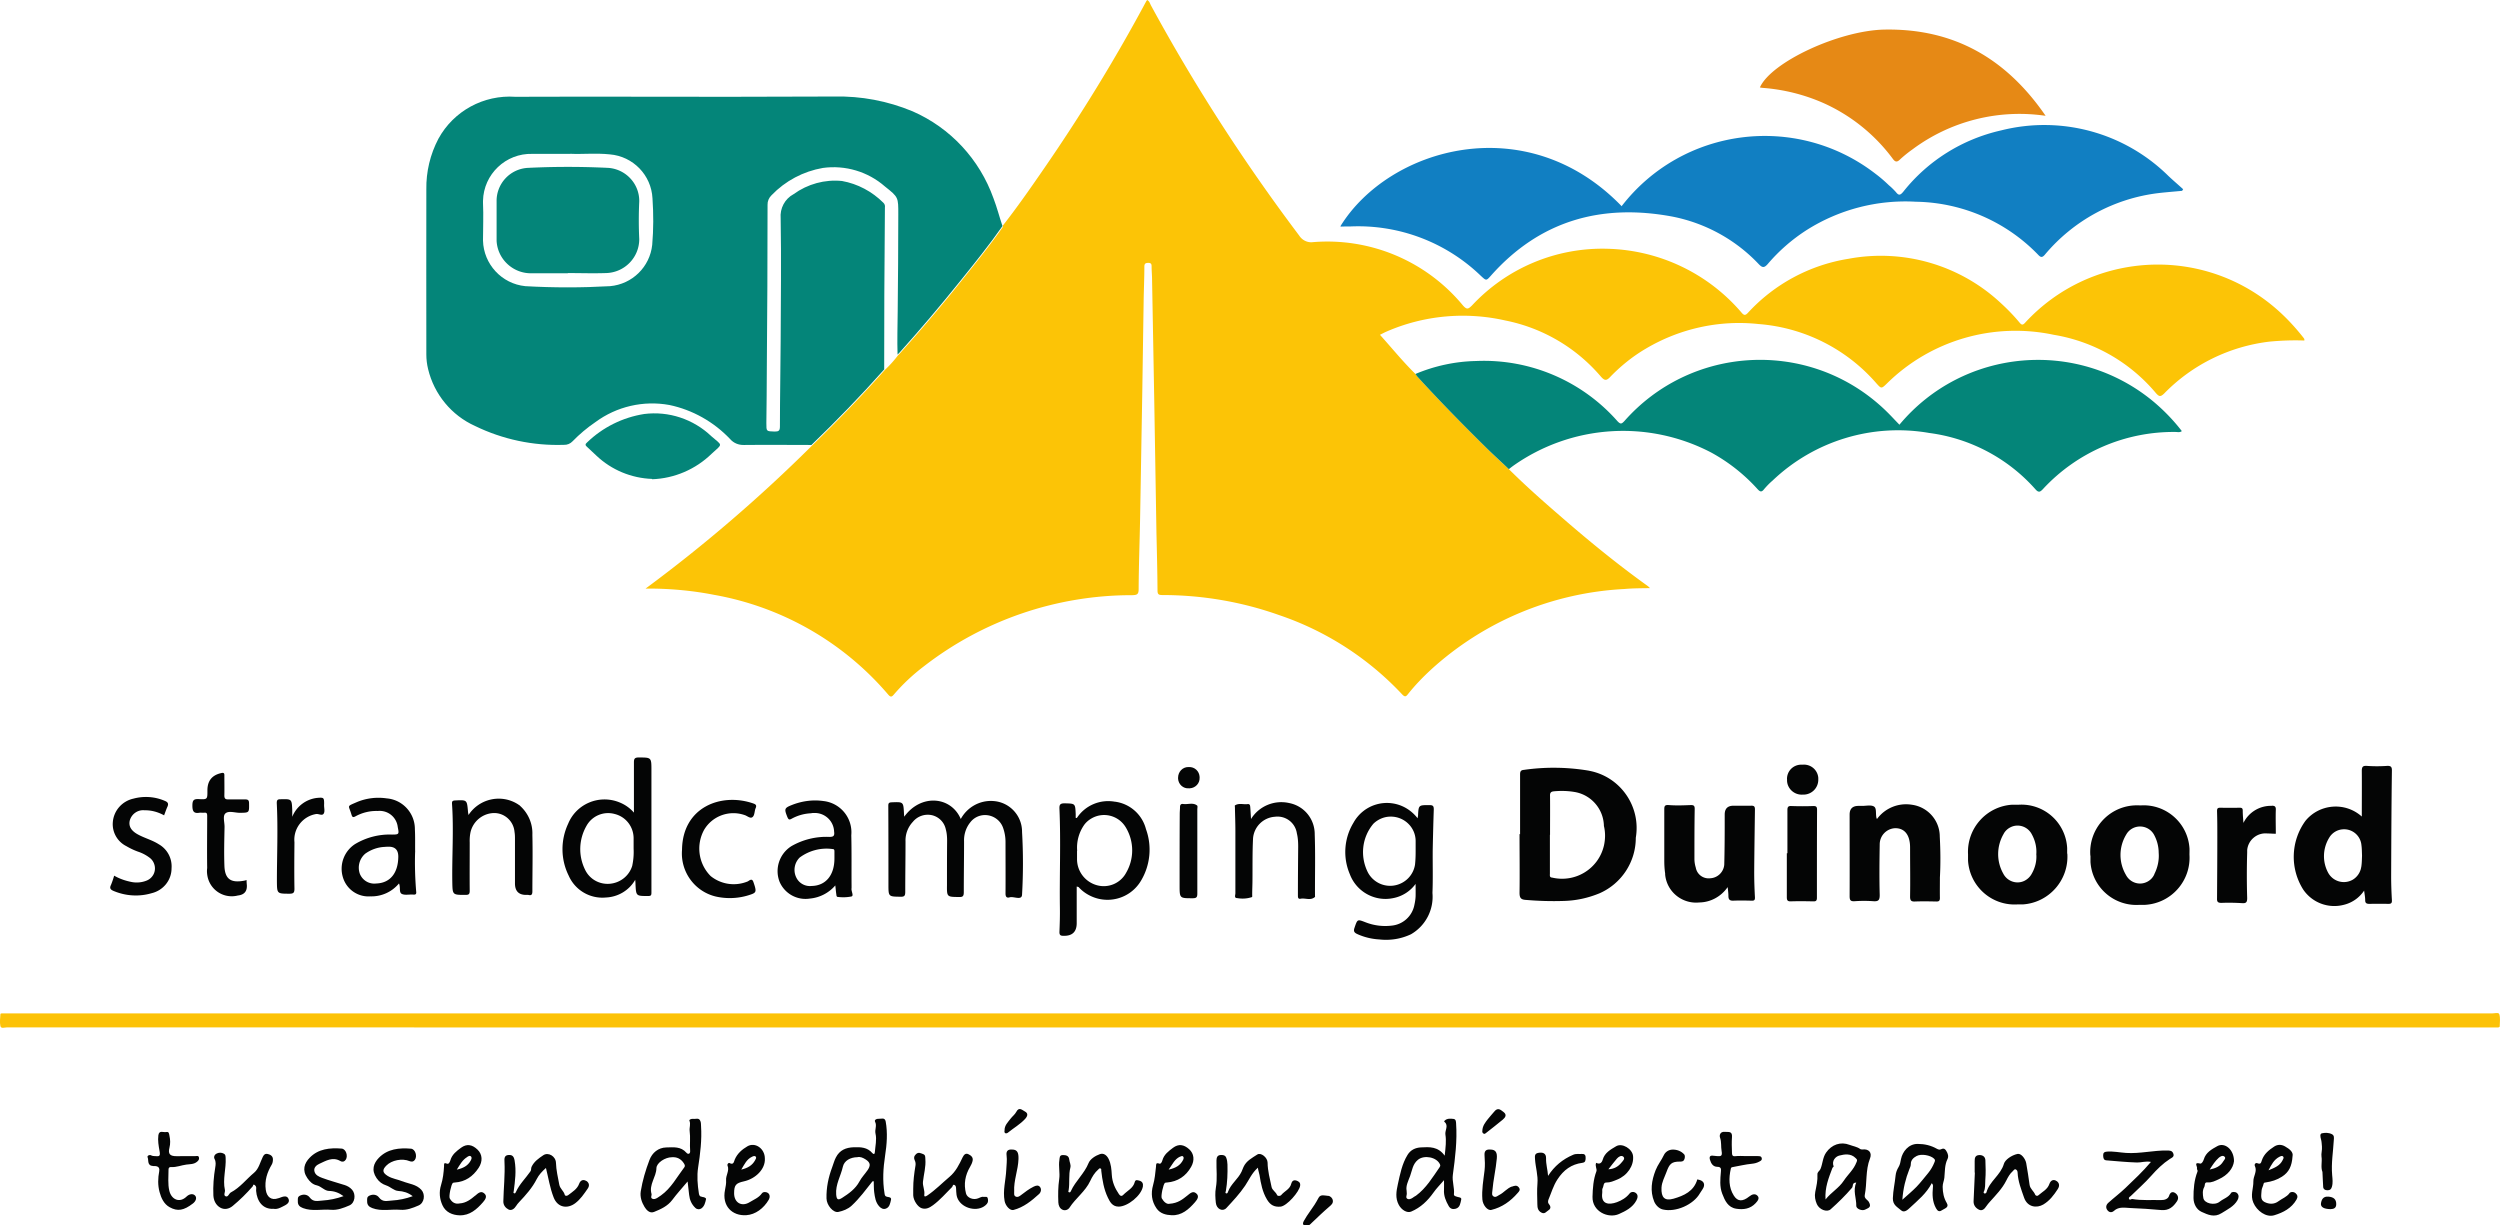 <svg id="Layer_1" data-name="Layer 1" xmlns="http://www.w3.org/2000/svg" viewBox="0 0 545.76 267.51"><defs><style>.logo-black-slogan-fill-color-4{fill:#040505}.logo-black-slogan-fill-color-5{fill:#048579}</style></defs><path d="M272.88 224.3c-90.47 0-180.95 0-271.42-.01-.47 0-1.23.32-1.37-.29-.18-.83-.05-1.74 0-2.61.01-.19.33-.16.52-.16h543.44c.54 0 1.42-.27 1.56.18.25.8.11 1.73.09 2.6 0 .32-.33.28-.56.29H272.88Z" style="fill:#fcc207"/><path class="logo-black-slogan-fill-color-4" d="M153.3 261.27c-.5-.02-.65-.25-.73-.73-.3-1.89-.45-3.82-.17-5.66.47-3.02.84-6.02.64-9.08-.02-.36 0-.7-.14-1.05-.31-.84-1.01-.41-1.54-.5-.37-.06-.96.15-.86.39.33.77-.04 1.5.05 2.22.2 1.46-.01 2.92.11 4.38.06.67-.45.83-.81.41-1.22-1.41-2.81-1.19-4.37-1.16-1.77.03-3.11 1.16-3.7 2.74-.84 2.22-1.52 4.48-1.9 6.83-.2 1.25.22 2.42.82 3.41.37.61 1.1 1.5 2.08 1.1 1.48-.6 2.95-1.25 3.98-2.62.98-1.32 2.1-2.54 3.35-4.03.13 1.15.24 2.03.33 2.91.12 1.11.53 2.08 1.36 2.86.42.39.94.36 1.3.12.68-.46.87-1.29 1.03-2.03.06-.29-.48-.46-.83-.48Zm-3.95-6.39c-1.6 2.1-2.83 4.5-5.05 6.08-.26.18-.52.36-.79.53-.35.22-.78.38-1.13.19-.44-.23-.06-.73-.15-1.04-.6-2.06 1.03-3.67 1.07-5.62.02-1.19 1.93-2.38 3.33-2.39 1.08-.09 1.99.29 2.65 1.31.23.36.33.6.08.94ZM318.06 261.25c-.29-.1-.7-.15-.66-.55.15-1.42-.43-2.81-.24-4.22.51-3.73.97-7.45.71-11.22-.03-.45-.03-.94-.6-1-.66-.07-1.35-.14-1.9.38-.07.07-.17.16-.03.28.97.81.04 1.84.2 2.79.21 1.26.05 2.74-.16 4.58-1.45-2.03-3.32-1.91-5.17-1.81-1.24.06-2.28.56-2.94 1.64-1.21 1.97-1.63 4.21-2.12 6.43-.33 1.51-.59 2.99.21 4.48.61 1.12 1.8 1.83 2.69 1.47 2.09-.88 3.62-2.37 4.91-4.19.61-.87 1.37-1.63 2.27-2.67 0 .9.03 1.49 0 2.07-.09 1.33.39 2.46 1.03 3.58.38.66.96.74 1.53.58.96-.27 1.02-1.24 1.2-2 .12-.51-.55-.48-.92-.61Zm-3.81-6.41c-1.53 2.21-2.91 4.54-5.13 6.18-.13.09-.28.15-.41.24-.42.31-.92.67-1.4.48-.58-.23-.13-.85-.21-1.29-.02-.12-.02-.24-.03-.5-.21-1.09.36-2.14.76-3.22.45-1.23.55-2.59 1.71-3.54 1.36-1.12 4.11-.6 4.82 1.01.13.3 0 .47-.11.64ZM193.63 261.26c-.47-.1-.48-.4-.54-.78-.45-2.74-.29-5.45.13-8.19.38-2.46.58-4.97.13-7.46-.18-.98-1.01-.54-1.57-.59-.42-.04-.96.23-.74.66.44.87-.12 1.68.09 2.59.3 1.28-.05 2.71-.15 4.07-.03.46-.31.44-.54.17-1.09-1.28-2.53-1.33-4.05-1.28-1.72.06-3.08.61-3.91 2.22-.36.69-.54 1.43-.81 2.14-.83 2.21-1.3 4.47-1.24 6.83.03 1.46 1.47 3.17 2.59 2.93 1.04-.22 2.09-.62 2.9-1.37 1.72-1.59 3.1-3.49 4.55-5.31.09 0 .18-.02.27-.02.03.8 0 1.6.1 2.39.15 1.09.29 2.19 1.08 3.08.41.46.9.7 1.43.52.87-.29.98-1.19 1.16-1.93.14-.61-.51-.58-.89-.67Zm-4.27-5.76c-.56.82-1.27 1.53-1.74 2.42-.86 1.61-2.32 2.65-3.81 3.6-.93.59-1.18.3-1.27-.77-.17-2.19 1.01-4.03 1.46-6.05.3-1.33 1.64-2.06 3.16-2.08.61-.16 1.24.12 1.81.49 1.1.7 1.11 1.35.4 2.39ZM408.23 252.9c.5-1.29-.28-2.12-1.6-1.97-.18.02-.42 0-.56-.11-.69-.49-1.53-.6-2.29-.89-1.97-.77-3.93-.06-5.14 1.69-.76 1.1-.73 2.42-1.23 3.59-.18.43-.7.61-.66 1.2.08 1.27-.22 2.53-.47 3.77-.19.95-.02 1.84.34 2.67.52 1.2 2.19 1.87 3.01 1.15 1.65-1.47 3.23-3.02 4.67-4.7.3-.35-.06-1.13.93-1.14-.79 1.77.05 3.42 0 5.09-.02.65 1.29 1.18 1.96.8.53-.31 1.49-.42.8-1.64-.27-.49-1.05-.75-.91-1.5.53-2.64.13-5.4 1.14-8Zm-2.96.84c-.6 1.61-1.88 2.66-2.75 3.99-1.09 1.66-2.74 2.52-4 4.12-.18-2.59.69-4.72 1.5-6.87.05-.14.3-.28.27-.35-.49-1.26.47-2.17 1.22-2.36 1.13-.29 2.52-.54 3.6.56.34.34.37.38.17.92ZM423.65 250.92c-.22.1-.51.03-.79-.12-1.31-.75-2.71-1.08-4.25-1.08-1.99 0-3.28 1.71-3.61 3.29-.13.61-.19 1.2-.54 1.77-.33.53-.58 1.19-.64 1.81-.16 1.67-.55 3.29-.6 4.99-.04 1.51 1.03 1.94 1.8 2.64.7.63 1.5-.17 1.92-.56 1.73-1.62 3.61-3.12 4.77-5.37.35.35.27.63.25.9-.14 1.57-.14 3.1.67 4.56.35.64.72.85 1.28.46.54-.38 1.67-.59 1.08-1.58-.67-1.13-.88-2.27-.9-3.55-.01-.71.3-1.3.37-1.97.14-1.36.04-2.78.69-4.09.27-.54.12-1.16-.27-1.78-.4-.62-.7-.55-1.24-.32Zm-1.35 2.81c-.34.86-.79 1.64-1.37 2.35-.84 1.01-1.63 2.05-2.53 2.99-.92.95-1.95 1.79-3.11 2.84.18-2.46.71-4.59 1.52-6.64.15-.39.34-.71.33-1.17 0-.83.57-1.37 1.27-1.74 1-.53 2.98-.19 3.79.57.31.29.23.47.1.81ZM449.01 257.86c-.67-.49-1.33-.25-1.63.62-.41 1.19-1.52 1.69-2.38 2.45-.31.27-.63.06-.71-.12-.3-.78-1.09-1.26-1.22-2.13-.23-1.59-.45-3.18-.74-4.76-.18-.95-1.1-2.2-1.92-2.01-1.32.3-2.7 1.28-2.95 2.16-.72 2.49-3.16 3.8-3.81 6.23-.05.2-.29.29-.5.22-.07-.02-.15-.22-.11-.29.43-.83.29-1.76.36-2.63.12-1.43.08-2.87.02-4.3-.03-.78-.58-1.18-1.38-1.14-.84.05-.97.62-.96 1.31.01.84 0 1.68 0 2.52h.04c-.09 2.09-.2 4.17-.28 6.26-.03.88.5 1.51 1.2 1.84.66.31 1.18-.15 1.56-.74.23-.36.53-.69.81-1.01 1.3-1.46 2.69-2.85 3.58-4.64.37-.74.77-1.47 1.41-2.03.2-.17.34-.53.67-.37.25.11.37.37.38.68.09 1.92.79 3.67 1.41 5.46.74 2.14 2.79 2.34 4.2 1.51 1.38-.82 2.3-2.04 3.16-3.37.48-.74.3-1.35-.2-1.72ZM248.71 257.74c-.37-.1-.84-.28-.98.28-.34 1.38-1.62 1.9-2.49 2.8-.4.42-.7.25-.97-.13-.86-1.27-1.46-2.59-1.56-4.2-.07-1.17-.15-2.42-.71-3.52-.39-.76-1.05-1.31-1.88-1.02-1.01.35-2.13 1.08-2.48 1.95-.92 2.3-2.85 3.9-3.85 6.1-.09.21-.21.37-.43.28-.24-.1-.1-.28-.07-.47.27-1.63-.05-3.31.38-4.93.15-.62-.19-1.17-.25-1.75-.09-.83-.66-.97-1.37-.98-.81 0-.7.6-.78 1.08-.23 1.39.16 2.8-.04 4.17-.25 1.7-.26 3.39-.19 5.09.03.69.31 1.35.96 1.62.53.22 1.16 0 1.48-.48 1.34-2.07 3.45-3.53 4.52-5.82.42-.91.96-1.81 1.75-2.5.14-.12.25-.34.49-.24.25.1.15.33.17.51.23 2.02.56 4.04 1.45 5.88.44.91.97 1.94 2.34 1.95 1.98 0 4.98-2.43 5.3-4.41.1-.64-.14-1.09-.78-1.26ZM127.98 257.81c-.63-.4-1.26-.19-1.55.61-.42 1.16-1.45 1.75-2.36 2.46-.33.26-.71.23-.79-.07-.22-.84-1.03-1.31-1.19-2.22-.29-1.57-.67-3.11-.72-4.73-.04-1.44-1.67-2.42-2.78-1.66-.99.67-2.01 1.37-2.55 2.53-.15.33-.02.66-.25.99-1.04 1.5-2.39 2.78-3.15 4.47-.09.19-.16.4-.41.31-.25-.09-.1-.28-.08-.47.29-2.22.59-4.42.19-6.68-.16-.93-.51-1.27-1.34-1.21-.96.07-.9.83-.87 1.49.14 2.89-.19 5.76-.25 8.64-.02.86.54 1.47 1.14 1.77.62.31 1.26-.14 1.65-.78.19-.3.41-.58.66-.84 1.46-1.54 2.88-3.13 3.84-5.03.48-.94 1.16-1.66 2.01-2.42.55 2.2.87 4.36 1.68 6.43.89 2.27 3.02 2.53 4.7 1.28 1.15-.86 1.92-2.03 2.73-3.19.51-.73.26-1.34-.3-1.7ZM282.97 257.72c-.59-.22-.97.21-1.07.65-.29 1.25-1.48 1.64-2.18 2.49-.24.29-.82.3-.94 0-.29-.68-1.05-1.04-1.19-1.73-.36-1.76-.85-3.5-.87-5.32-.01-1.11-1.46-2.29-2.25-1.77-1.13.74-2.4 1.37-3.01 2.72-.16.35-.28.73-.44 1.06-.77 1.59-2.3 2.63-2.92 4.3-.08.22-.16.52-.47.38-.22-.1-.06-.3-.02-.49.33-1.91.4-3.85.35-5.79-.01-.5-.09-1.03-.27-1.49-.21-.56-.77-.64-1.3-.58-.69.08-.81.59-.83 1.18-.05 1.99.22 3.99-.13 5.95-.2 1.11-.12 2.21-.01 3.29.14 1.38 1.49 2.02 2.3 1.15 1.44-1.55 2.91-3.12 4.09-4.87.86-1.28 1.45-2.75 2.79-3.94.06.62.27 1.08.36 1.62.29 1.85.64 3.7 1.64 5.35.72 1.19 1.57 1.64 2.91 1.54 1.41-.1 4.18-3.3 4.32-4.61.08-.7-.36-.92-.84-1.1ZM474.8 260.41c-.55-.34-1.03-.15-1.29.66-.21.66-.96.93-1.75.91-2.09-.06-4.2.13-6.28-.23-.24-.04-.54.36-.71-.05-.13-.33.23-.45.4-.62 1.49-1.47 3.08-2.84 4.46-4.41 1.23-1.39 2.52-2.66 4.07-3.67.36-.24 1.01-.42.75-1.15-.24-.67-.74-.68-1.34-.69-3.01-.05-5.96.73-8.99.53-1.38-.09-2.75-.39-4.15-.29-.6.04-.88.28-.84.89.03.49.08.97.7 1.02 2.23.18 4.45.4 6.69.47.92.03 1.84-.35 3.04-.13-1.79 2.12-3.7 3.9-5.58 5.7-1.19 1.14-2.52 2.14-3.74 3.24-.46.42-.62 1.01-.2 1.58.4.54.96.6 1.44.17 1.08-1 2.46-.66 3.62-.62 2.23.08 4.47.24 6.7.44 1.68.15 2.63-.7 3.44-1.91.5-.75.18-1.46-.45-1.85ZM60.98 261.52c-.07.03-.15.03-.22.06-1.52.55-2.52-.27-2.74-1.83-.29-2.07.3-3.81 1.31-5.53.19-.32.26-.76.25-1.14 0-.7-.54-1.02-1.13-1.16-.48-.11-.78.03-1.06.59-.6 1.19-.87 2.62-1.92 3.5-1.7 1.42-3.06 3.24-5.07 4.3-.42.22-.59 1.08-1.14.85-.56-.23-.06-.93-.16-1.38-.52-2.34.29-4.65.16-6.98-.03-.44-.02-.74-.36-.93-.54-.31-1.15-.31-1.69 0-.43.24-.59.72-.37 1.13.33.62.25 1.26.15 1.85-.34 2.02-.5 4.06-.41 6.1.05 1.05.49 2.09 1.48 2.67.95.55 1.97.28 2.73-.35 1.57-1.3 3.03-2.73 4.37-4.28.11-.13.06-.46.32-.36.18.07.38.3.43.5.07.26-.03.56 0 .83.18 2.25 1.43 4.09 3.84 3.93.66.14 1.3-.15 1.93-.48.71-.36 1.67-.77 1.32-1.66-.35-.91-1.3-.51-2.03-.23ZM214.71 261.26c-.44-.04-.8.2-1.2.35-1.07.42-2.39-.13-2.63-1.08-.53-2.06-.18-3.99.89-5.8.25-.42.44-.83.55-1.3.19-.81-.39-1.21-.93-1.47-.59-.28-.96.11-1.25.7-.74 1.55-1.47 3.08-2.87 4.26-1.6 1.35-3.07 2.86-4.82 4.05-.38.25-.74.39-.67-.17.14-1-.4-1.88-.29-2.86.18-1.63.66-3.23.52-4.9-.04-.49.06-.91-.54-1.12-.52-.18-.96-.47-1.51.04-.47.44-.49.89-.26 1.36.19.39.21.76.15 1.15-.28 1.66-.49 3.33-.49 5.03 0 .48-.01.96 0 1.43.04 1.13.99 2.57 1.88 2.84.95.29 1.71-.14 2.44-.67 1.55-1.14 2.8-2.61 4.16-3.96.17-.17.13-.65.54-.45.31.15.32.49.34.82.06.91-.01 1.73.62 2.65 1.32 1.92 4.57 2.42 6.09.67.34-.4.29-.83.2-1.23-.11-.49-.58-.28-.91-.31ZM103.74 261.01c-.98.83-2.02 1.62-3.38 1.7-1.05.22-1.72-.28-2.18-1.1-.25-.45.32-3.1.68-3.37.1-.08.28-.08.42-.09 2.3-.15 3.97-1.33 5.2-3.19.94-1.42.84-2.96-.22-3.98-1.2-1.16-2.38-1.32-3.6-.43-.99.73-1.98 1.47-2.34 2.75-.11.37-.35.9-.76.73-.77-.32-.6.19-.62.55-.08 1.4-.24 2.78-.66 4.13-.47 1.51-.32 3.04.32 4.42.69 1.51 2.17 2.14 3.74 2.18 2.2.06 3.74-1.3 5.1-2.86.52-.6 1.02-1.33.24-1.96-.72-.59-1.33.01-1.93.53Zm-1.82-8.39c.25-.16.66-.49.95-.1.18.24.03.59-.14.89-.62 1.09-1.6 1.61-3.01 1.93.7-1.13 1.24-2.11 2.2-2.71ZM259.18 261.01c-1 .79-2.01 1.66-3.89 1.78-.55.14-1.21-.37-1.67-1.19-.25-.45.33-3.12.69-3.37.11-.08.29-.07.43-.08 2.37-.2 4.13-1.37 5.29-3.42.81-1.43.63-2.89-.42-3.84-1.18-1.07-2.34-1.21-3.52-.33-.98.74-1.99 1.47-2.34 2.76-.09.34-.34.83-.65.71-.84-.31-.69.21-.74.68-.15 1.35-.26 2.7-.64 4.02-.5 1.77-.33 3.5.76 5.07.8 1.16 2.1 1.44 3.29 1.49 2.2.1 3.74-1.28 5.1-2.84.52-.6 1.03-1.33.24-1.96-.72-.58-1.32.04-1.94.53Zm-1.6-8.49c.23-.11.5-.22.66-.09.24.19.16.52.04.77-.6 1.2-1.62 1.8-3.16 2.13.84-1.16 1.3-2.28 2.46-2.82ZM487.06 260.42c-.59 1-1.68 1.25-2.49 1.91-1.11.91-3.36.39-3.57-.78-.14-.8-.23-1.68.2-2.43.2-.34-.04-1.07.71-1 .92.09 1.69-.34 2.46-.69 1.94-.88 3.14-2.36 3.32-3.94 0-2.6-2.06-4.17-3.65-3.28-1.21.67-2.5 1.38-2.94 2.88-.14.46-.48 1.01-.8.92-1.58-.41-.46.78-.7 1.14-.05.08.23.31.12.61-.73 1.86-.89 3.83-.87 5.79.02 1.24.61 2.48 1.77 3.01 1.35.61 2.77 1.3 4.37.27 1.28-.82 2.68-1.44 3.47-2.84.3-.54.34-1.11-.1-1.53-.36-.35-1.15-.31-1.31-.04Zm-2.7-7.67c.31-.28.88-.63 1.28-.23.34.34-.12.72-.31 1.04-.62 1.04-1.62 1.48-2.95 1.76.65-1.03 1.22-1.89 1.98-2.57ZM357.11 260.43c-.37-.28-1.01-.35-1.38.13-.72.92-1.73 1.5-2.74 1.88-1.81.67-3.54.44-3.22-2.01.05-.35-.07-.78.09-1.05.26-.42.12-1.25.79-1.23.88.02 1.6-.33 2.36-.63 2.25-.89 3.71-3.07 3.49-5.16-.16-1.56-2.38-2.93-3.71-2.12-1.19.71-2.48 1.4-2.91 2.91-.22.76-.69 1.08-1.43.7-.32.68.24 1.34.05 1.85-.68 1.81-.8 3.7-.85 5.57-.08 3.2 3.42 4.8 5.77 3.76 1.47-.66 2.98-1.41 3.81-2.97.31-.59.41-1.21-.11-1.61Zm-4.15-7.48c.37-.43.99-.83 1.43-.43.46.43-.16.97-.44 1.31-.67.81-1.55 1.37-2.83 1.43.67-.84 1.22-1.6 1.84-2.31ZM499.79 260.5c-.63.83-1.58 1.13-2.35 1.71-1 .77-2.13.68-3.11.18s-.65-1.61-.62-2.48c.02-.48.34-.95.43-1.44.07-.35.26-.3.49-.34 1.26-.19 2.43-.54 3.54-1.26 1.51-.97 2.15-2.28 2.3-4.45.22-.9-.63-1.58-1.65-2.16-.78-.45-1.61-.44-2.34.03-1.16.75-2.25 1.63-2.71 3.02-.16.49-.23.93-.96.63-.42-.17-.73.24-.56.6.57 1.2-.36 2.21-.33 3.37.03 1.54-.71 3 0 4.65.74 1.75 2.77 3.29 4.58 2.73 1.94-.59 3.75-1.52 4.84-3.42.33-.58.23-.99-.19-1.37-.44-.4-1.13-.34-1.38 0Zm-2.19-7.96c.28-.14.62-.33.85-.02.17.22-.02.51-.15.76-.59 1.2-1.72 1.65-3.08 2.2.66-1.26 1.2-2.33 2.37-2.94ZM167.6 260.4c-.37-.24-1.01-.26-1.28.12-.67.95-1.72 1.34-2.63 1.9-1.78 1.12-3.44.13-3.43-1.93 0-1.75.37-2.21 2.11-2.59 2.61-.57 4.75-2.72 4.6-5.01 0-2.15-2.12-3.64-3.82-2.64-1.16.68-2.18 1.56-2.74 2.86-.2.46-.23 1.29-1.17.78-.2-.11-.53.27-.42.55.48 1.13-.41 2.12-.31 3.25.05.59-.09 1.36-.23 2.04-.74 3.56 1.59 5.75 4.64 5.55 2-.13 3.81-1.5 4.9-3.37.26-.44.34-1.15-.22-1.51Zm-3.46-7.86c.29-.14.63-.31.86-.01.17.22-.02.51-.16.76-.62 1.12-1.59 1.7-3.02 2.04.71-1.18 1.18-2.24 2.32-2.79ZM87.89 257.9c-1.07-.44-2.26-.57-3.26-1.19-1.14-.71-1.22-1.31-.31-2.24 1.17-1.21 3.49-1.66 5.09-.99.46.19.86.14 1.16-.28.57-.8.1-2.36-.86-2.44-2.56-.21-5.1.04-7 1.99-1.13 1.17-1.71 2.67-.5 4.44.57.83 1.21 1.29 2.13 1.6.89.3 1.68 1.13 2.55 1.19 1.19.08 2.19.36 3.21 1.15-1.54.56-3.01.86-4.55.95-1.04.06-2 .42-2.82-.68-.39-.53-1.16-.78-2.01-.42-.7.3-.56.77-.57 1.25-.02.78.35 1.21 1.12 1.5 2.01.77 4.06.2 6.09.37 1.45.12 2.75-.39 4.03-.95 1.26-.55 1.5-2.41.6-3.4-1.12-1.23-2.71-1.3-4.09-1.86ZM75.1 258.66c-1.59-.51-3.21-.94-4.77-1.52-.7-.26-1.52-.6-1.7-1.48-.17-.81.51-1.33 1.05-1.58 1.46-.66 2.93-1.62 4.64-.61.42.25.86.14 1.15-.29.56-.81.07-2.36-.89-2.44-2.56-.2-5.1.04-6.99 2.01-1.14 1.18-1.69 2.69-.49 4.44.55.8 1.16 1.38 2.04 1.57 1 .23 1.71 1.19 2.64 1.22 1.2.03 2.18.38 3.22 1.14-1.58.56-3.05.86-4.59.96-1.05.06-2 .41-2.82-.7-.39-.52-1.16-.78-2.01-.41-.71.3-.54.78-.56 1.26-.03.8.36 1.21 1.13 1.5 2.01.76 4.06.2 6.09.37 1.45.12 2.75-.4 4.03-.95 1.24-.53 1.47-2.42.6-3.42-.51-.58-1.1-.87-1.77-1.08ZM42.65 252.39c-.8-.02-1.6 0-2.39 0-.56.01-1.12 0-1.68.01-1.46.01-1.94-.46-1.59-1.84.23-.92.19-1.74 0-2.64-.1-.48-.1-.91-.72-.79-.61.12-1.54-.47-1.7.71-.15 1.14.06 2.32.25 3.37.22 1.17.02 1.27-.93 1.18-.31-.03-.6-.01-.91-.18-.35-.19-.9.09-.76.42.29.66-.18 1.84 1.24 1.92.29.02 1.55-.15 1.3 1.14-.29 1.49-.33 3.02.07 4.52.36 1.35.97 2.64 2.19 3.32 1.76.98 3.1.73 5.1-.81.65-.5.9-1.24.48-1.71-.47-.52-1.28-.37-1.88.21-1.51 1.47-3.29.65-3.75-1.25-.37-1.53-.17-3.1-.18-4.65 0-.39.18-.58.59-.55 1.14.08 2.2-.4 3.32-.54.75-.1 1.65-.04 2.33-.63.3-.26.49-.5.41-.9-.1-.49-.49-.31-.77-.32ZM383.73 252.38h-2.52c-.8 0-1.61-.08-2.39.02-.63.08-.71-.28-.72-.68-.04-1.17-.09-2.35 0-3.51.1-1.35-.8-1.05-1.57-1.12-1.02-.1-1.22.75-1.04 1.25.35.99.17 1.99.34 2.91.22 1.21-.2 1.18-1.01 1.13-.27-.02-.54-.04-.81-.08-.62-.1-.93.14-.72.88.25.86.7 1.53 1.6 1.54.87.01.84.48.79 1.06-.14 1.62-.31 3.25.29 4.81.57 1.49 1.24 3 3.06 3.28 1.56.24 3.05.06 4.24-1.22.48-.52.91-1.09.39-1.62-.49-.51-1.15-.35-1.78.16-1.44 1.16-2.53 1.15-3.37-.17-1.15-1.8-1.12-3.83-.67-5.87.05-.23.13-.32.36-.36 1.42-.25 2.83-.6 4.27-.74.57-.06 1.05-.18 1.54-.44.32-.18.68-.3.59-.76-.09-.48-.48-.46-.84-.46ZM370.53 257.47c-.75 2.6-2.94 3.56-5.19 4.21-1.96.56-2.72-.28-2.63-2.38.06-1.27.69-2.34 1.11-3.5.62-1.7 1.08-2.22 2.86-2.22.37 0 .76 0 .95-.35.22-.4.27-.98.01-1.25-.65-.7-1.57-1.04-2.53-1.02-.81.02-1.55.5-1.87 1.18-.53 1.14-1.34 2.11-1.81 3.31-.89 2.28-1.25 4.55-.32 6.84.31.76 1.03 1.54 1.88 1.74 2.84.67 6.73-1.05 8.13-3.57.29-.52.78-1.03.87-1.55.16-.95-.63-1.31-1.48-1.45ZM345.4 251.91c-.65.06-1.29-.11-1.97.18-2.29.98-4.1 2.46-5.48 4.61-.09-1.32-.48-2.55-.44-3.85.03-1.11-.72-1.34-1.66-1.18-.84.14-.8.66-.75 1.38.11 1.78.69 3.5.53 5.33-.13 1.5-.04 3.02-.02 4.53.01.73.1 1.41.91 1.82.71.36 1.02-.21 1.44-.47.75-.45.54-.98.07-1.56-.13-.17-.09-.57 0-.81.63-1.48 1.04-3 1.96-4.41 1.36-2.09 3.05-3.31 5.44-3.63.69-.09.69-.51.72-1 .03-.57-.13-.98-.77-.93ZM330.07 259.02c-1.07.36-1.75 1.33-2.75 1.83-.39.19-.71.57-1.16.39-.59-.24-.41-.82-.37-1.27.19-2.37.76-4.7.97-7.07.11-1.29-.23-1.95-1.43-1.95-.84-.06-1.33.23-1.25 1.27.08 1.1.13 2.23 0 3.33-.25 2.1-.64 4.18-.47 6.31.1 1.21 1.11 2.47 1.95 2.27 2.34-.56 4.2-1.9 5.75-3.69.31-.35.68-.68.25-1.23-.46-.58-.99-.33-1.48-.17ZM225.59 259.08c-.96.48-1.8 1.13-2.64 1.77-.37.28-.72.56-1.16.39-.53-.2-.37-.72-.39-1.14-.13-2.42.87-4.68.94-7.09.04-1.31-.21-2.07-1.4-2.06-.83-.07-1.34.26-1.2 1.27.14 1.06-.03 2.13-.07 3.17-.1 2.27-.79 4.5-.36 6.8.21 1.09 1.2 2.15 1.94 1.95 2.21-.58 3.93-1.98 5.57-3.47.41-.37.59-1.03.24-1.52-.38-.52-.93-.34-1.47-.07ZM506.89 250.31c.07.74-.2 1.57-.1 2.16.19 1.15-.22 2.28.21 3.38.02 1.09.13 2.17.16 3.26.02.48.43.76 1.01.73.54-.03.74-.26.89-.75.26-.86.13-1.74.06-2.56-.23-2.59.22-5.12.36-7.67.03-.47.13-.98-.41-1.26-.71-.36-1.52-.35-2.21-.19-.48.12-.29.88-.18 1.27.16.55.15 1.08.21 1.62ZM289.9 261.06c-.7-.05-1.62-.4-2.05.42-.55 1.05-1.19 2.04-1.89 2.99-.48.66-.92 1.35-1.32 2.06-.35.64-.26 1.09.64.95.52.15.77-.24 1.09-.54 1.24-1.17 2.46-2.36 3.76-3.47.48-.41.94-.77.83-1.43-.1-.54-.55-.96-1.06-.99ZM323.89 247.48c.22.13.38-.04.52-.15 1.22-.96 2.46-1.92 3.65-2.91.56-.47.96-1.06.17-1.66-.63-.47-1.23-1.1-2.04-.08-.44.55-1.01 1.12-1.41 1.66-.5.66-1.17 1.44-1.18 2.56-.04.17 0 .43.29.59ZM220.05 247.25c1.24-1.01 2.65-1.8 3.74-2.99.53-.58.74-1.22-.07-1.63-.56-.29-1.27-1.08-1.87.11-.29.56-.86.97-1.25 1.49-.57.76-1.33 1.44-1.3 2.54-.16.75.43.75.75.48ZM508.3 261.23c-1.12-.09-1.49.61-1.62 1.44-.13.85.63 1.26 2.09 1.29.7-.03 1.24-.21 1.24-1.1 0-1.06-.57-1.54-1.71-1.63Z"/><path id="Path_1" data-name="Path 1" d="M218.85 49.34c3.19-4.06 6.12-8.28 9.05-12.53 8.08-11.72 15.56-23.9 22.29-36.46.06-.1.13-.19.23-.35.48.23.61.71.81 1.13 9.53 17.55 20.39 34.37 32.4 50.31.64 1 1.8 1.58 3 1.42a38.377 38.377 0 0 1 32.76 13.85c.84.93 1.13.77 1.93 0a38.891 38.891 0 0 1 29.73-12.4c11.24.32 21.84 5.38 29.15 13.95.52.61.81.64 1.38.03a37.939 37.939 0 0 1 21.93-11.79 38.372 38.372 0 0 1 33.24 9.63c1.45 1.32 2.83 2.74 4.09 4.25.45.55.71.68 1.26.06 14.08-15.27 37.62-16.97 53.76-3.9 2.58 2.09 4.86 4.48 6.92 7.09.13.19.35.35.26.71-2.51-.1-5.02 0-7.54.23-8.76 1.03-16.91 5.02-23.06 11.34-.84.81-1.13.64-1.8-.1a36.973 36.973 0 0 0-22.29-12.72c-13.17-2.8-26.86 1.19-36.43 10.63-1.22 1.19-1.22 1.16-2.35-.1a37.92 37.92 0 0 0-25.67-12.88c-8.6-.93-17.26 1-24.67 5.41-2.83 1.67-5.44 3.77-7.73 6.15-.84.9-1.26.77-2.03-.1a36.886 36.886 0 0 0-20.87-12.24c-8.66-1.96-17.75-1.13-25.9 2.42-.45.19-.87.42-1.45.71 2.64 2.93 5.06 5.93 7.83 8.63.13.19.26.39.42.58 4.83 5.28 9.82 10.37 14.91 15.4 1.64 1.64 3.38 3.19 5.06 4.8 3.54 3.51 7.28 6.83 11.05 10.08 6.18 5.38 12.5 10.56 19.16 15.33.13.1.23.19.52.48-2 .03-3.8.03-5.57.19-15.72.81-30.66 7.02-42.29 17.65-1.77 1.64-3.45 3.38-4.96 5.28-.42.52-.64.74-1.26.1a65.624 65.624 0 0 0-26.96-17.36c-8.18-2.9-16.78-4.35-25.44-4.35-.77 0-1.03-.16-1.03-1-.03-4.15-.13-8.31-.23-12.43l-.48-28.99L251.5 61c0-.93-.1-1.84-.1-2.77 0-.48-.03-.84-.71-.84-.58 0-.87.13-.87.81 0 2.58-.13 5.15-.16 7.73-.1 6.44-.19 12.88-.29 19.33l-.48 27.92c-.1 5.15-.29 10.31-.32 15.46 0 1.13-.39 1.26-1.38 1.29a73.96 73.96 0 0 0-45.54 15.56 42.41 42.41 0 0 0-6.51 6.12c-.48.58-.74.61-1.26 0a64.855 64.855 0 0 0-37.91-21.74c-4.57-.9-9.24-1.35-13.91-1.38h-1.13c12.85-9.5 24.99-19.94 36.33-31.21 5.48-5.31 10.79-10.76 15.85-16.46 1.06-1 2.06-2.09 2.96-3.29.13-.13.29-.26.42-.42 4.54-5.06 8.92-10.21 13.17-15.52 3.19-3.99 6.41-7.96 9.31-12.11" style="fill:#fcc406"/><path id="Path_2" data-name="Path 2" class="logo-black-slogan-fill-color-5" d="M192.99 80.68c-5.06 5.7-10.37 11.18-15.85 16.46-4.93 0-9.82-.06-14.75 0-1.16.03-2.25-.42-3-1.29-3.58-3.77-8.21-6.38-13.27-7.44-5.67-1.03-11.5.32-16.14 3.74-1.8 1.22-3.48 2.64-4.99 4.19-.48.52-1.19.81-1.9.77-6.7.23-13.37-1.19-19.39-4.12-5.15-2.32-8.92-6.92-10.24-12.4-.26-1.06-.39-2.13-.39-3.22 0-12.01-.03-24.03 0-36.04-.06-3.83.84-7.63 2.64-11.05 3.32-6.06 9.89-9.63 16.78-9.15 15.59-.06 31.21 0 46.8 0 7.6 0 15.23-.06 22.84-.06 5.86-.13 11.66.97 17.07 3.22 8.28 3.61 14.65 10.5 17.68 19 .77 2 1.29 4.06 1.96 6.06-2.93 4.19-6.12 8.15-9.31 12.11-4.25 5.28-8.63 10.47-13.17 15.52-.13.16-.29.29-.42.42-.1-3.12 0-6.28.03-9.4.1-7.05.1-14.11.13-21.16 0-3.77.06-3.77-2.9-6.12-3.7-3.25-8.66-4.73-13.56-4.06-4.28.74-8.21 2.83-11.21 5.96-.58.55-.9 1.32-.87 2.09 0 11.92-.06 23.87-.16 35.78 0 3.96-.06 7.89-.1 11.85 0 1.87-.03 1.8 1.8 1.87.87 0 1.16-.16 1.16-1.1 0-6.22.13-12.4.16-18.62.03-8.95.16-17.91 0-26.83-.19-2.16.9-4.25 2.83-5.28 3.06-2.22 6.83-3.25 10.56-2.87 3.41.61 6.57 2.29 9.05 4.77.26.26.39.61.32 1-.03 6.31-.1 12.66-.13 18.97 0 5.48 0 10.95-.03 16.43m-68.57-47.09h-8.25c-5.8-.16-10.63 4.44-10.76 10.24v.48c.13 2.74 0 5.48 0 8.21.13 5.15 4.09 9.44 9.24 9.95 6.15.35 12.3.35 18.49 0 4.83-.42 8.7-4.19 9.21-9.02.29-3.38.29-6.76.06-10.15-.26-5.09-4.25-9.18-9.31-9.6-3-.32-6.02 0-8.66-.13"/><path id="Path_3" data-name="Path 3" d="M353.97 45.06c13.33-17.3 38.17-20.48 55.46-7.12 1.03.77 2 1.61 2.93 2.51.55.45 1.06.97 1.55 1.51.64.84 1 .58 1.58-.1 5.38-6.8 12.95-11.5 21.39-13.4 13.08-3.29 26.89.48 36.49 9.95 1.06 1 2.16 1.93 3.22 2.9l-.23.35c-1.67.16-3.38.29-5.06.48a38.353 38.353 0 0 0-24.9 13.46c-.61.71-.93.58-1.48 0a37.92 37.92 0 0 0-26.67-11.56 40.263 40.263 0 0 0-23.8 6.15 38.31 38.31 0 0 0-8.54 7.44c-.81.93-1.22.81-2 0-5.02-5.31-11.6-8.92-18.78-10.34-15.49-2.9-28.96.84-39.65 12.88-1.03 1.16-1.03 1.13-2.19.06a38.576 38.576 0 0 0-28.57-10.79c-.68 0-1.35 0-2.03.03 0 0-.06-.06-.06-.1 10.53-17.07 40.52-25.9 61.36-4.38" style="fill:#117fc2"/><path id="Path_4" data-name="Path 4" class="logo-black-slogan-fill-color-5" d="M329.39 102.42c-1.67-1.61-3.41-3.16-5.06-4.8-5.09-5.02-10.08-10.11-14.91-15.4-.16-.19-.29-.39-.42-.58 4.19-1.77 8.7-2.74 13.24-2.83 11.72-.52 23.09 4.32 30.86 13.14.68.71.9.61 1.51-.03 14.43-16.36 39.42-17.91 55.75-3.48 1.06.93 2.06 1.93 3.03 2.96.42.45.84.87 1.26 1.32 13.95-16.72 38.81-18.94 55.53-4.99 2.25 1.9 4.32 4.03 6.12 6.38-.42.35-.93.19-1.35.19a38.842 38.842 0 0 0-28.96 12.46c-.58.61-.93.87-1.64.06a37.45 37.45 0 0 0-23.19-12.3c-12.4-2.16-25.09 1.71-34.21 10.4-.68.58-1.29 1.22-1.87 1.9-.61.81-1 .39-1.48-.13a38.42 38.42 0 0 0-10.02-7.89 41.541 41.541 0 0 0-43.16 2.83c-.32.23-.64.48-.97.74"/><path id="Path_6" data-name="Path 6" d="M446.54 25.28a39.099 39.099 0 0 0-29.05 7.34 26.7 26.7 0 0 0-2.71 2.19c-.74.74-1.13.48-1.64-.23a38.352 38.352 0 0 0-15.2-12.14c-4.12-1.8-8.54-2.9-13.04-3.25-.23 0-.45-.06-.71-.1 2.48-5.57 17.33-12.43 27.15-12.63 15.14-.29 26.57 6.25 35.2 18.78" style="fill:#e68915"/><path id="Path_13" data-name="Path 13" class="logo-black-slogan-fill-color-5" d="M142.36 104.55c-4.54-.16-8.86-1.96-12.14-5.06-.71-.61-1.32-1.29-2.03-1.9-.42-.35-.52-.61 0-1.03 3.41-3.29 7.76-5.44 12.43-6.18 5.35-.68 10.73 1.1 14.65 4.83 2.51 2.19 2.58 1.55.06 3.87-3.48 3.38-8.12 5.38-12.98 5.54"/><path class="logo-black-slogan-fill-color-4" d="M346.95 168.26c-4.73-.81-9.57-.87-14.3-.19-.71.06-.81.42-.81 1.03v13.04l-.06-.06h-.06c0 4.28.06 8.57 0 12.82 0 1.1.29 1.48 1.35 1.55 2.74.23 5.48.32 8.21.23 2.77-.06 5.44-.64 7.99-1.71a13.22 13.22 0 0 0 7.83-12.08c1.16-6.83-3.35-13.33-10.15-14.62Zm3.19 16.36c-1.19 5.06-6.25 8.15-11.31 6.96-.61-.03-.48-.52-.48-.9v-8.44h.03v-.03c0-2.8.03-5.64 0-8.44-.03-.71.16-.97.9-1.03 1.42-.13 2.9-.1 4.32.13 3.7.55 6.47 3.7 6.54 7.44.35 1.42.32 2.9 0 4.32ZM521.07 167.2c-1.45.1-2.9.1-4.35 0-.87-.06-1.13.16-1.13 1.1.03 3.25 0 6.49 0 9.96-.06-.06-.12-.12-.19-.17-3.61-3.06-9.05-2.58-12.08 1.06a13.368 13.368 0 0 0-.52 15.04 8.204 8.204 0 0 0 8.92 3.32c1.8-.45 3.35-1.55 4.38-3.09.1.81.23 1.45.23 2.09 0 .68.32.81.97.81 1.35-.03 2.74-.03 4.09 0 .64 0 .81-.19.77-.84-.1-1.74-.16-3.45-.16-5.19.03-7.63.06-15.3.16-22.93.03-.87-.13-1.22-1.1-1.16Zm-5.6 22.03c-.16 1.19-.9 2.29-1.96 2.87a3.9 3.9 0 0 1-5.25-1.55c-1.32-2.42-1.22-5.35.23-7.7a3.723 3.723 0 0 1 2.9-1.8 3.793 3.793 0 0 1 4.12 3.45c.1.71.1 1.45.13 2.29v.03c-.03.74-.03 1.58-.16 2.42ZM382.31 175.89h-3.87c-1.29 0-1.93.64-1.93 1.93 0 3.67 0 7.31-.1 10.98a3.247 3.247 0 0 1-3.03 2.93c-1.55.19-2.93-.84-3.19-2.35-.19-.61-.29-1.26-.29-1.9 0-3.64 0-7.25.06-10.89 0-.64-.16-.84-.81-.84-1.61.06-3.22.13-4.83 0-.84-.06-1 .16-1 .93v11.24c0 .93.06 1.87.19 2.77v.23c.35 3.74 3.7 6.47 7.44 6.09 2.48-.03 4.77-1.29 6.18-3.32h.03c.1.87.16 1.38.16 1.9 0 .71.23 1.06 1.06 1.03 1.32-.06 2.67-.03 3.99 0 .58.03.77-.13.74-.74-.1-1.84-.16-3.64-.16-5.44.03-4.57.1-9.15.16-13.75 0-.68-.23-.81-.84-.81ZM451.27 186.33v-1.19a9.992 9.992 0 0 0-10.53-9.47h-1.42c-5.64.32-9.98 5.15-9.69 10.82v1.35c.32 5.6 5.12 9.92 10.73 9.6h1.19c5.73-.35 10.11-5.31 9.76-11.05l-.03-.06Zm-6.73.23v-.03c.1 1.45-.26 2.9-.97 4.15-.35.68-.9 1.22-1.58 1.58-1.71.87-3.8.16-4.67-1.55-1.51-2.67-1.48-5.96.06-8.63.32-.64.87-1.16 1.51-1.48 1.71-.87 3.8-.16 4.67 1.55.74 1.35 1.1 2.87.97 4.41ZM477.97 185.14c-.39-5.54-5.19-9.69-10.69-9.31-.48-.03-1-.03-1.48 0-5.64.39-9.89 5.31-9.47 10.95l.03.03v1.35c.35 5.57 5.19 9.76 10.73 9.37h1.22c5.7-.35 10.02-5.25 9.66-10.95 0-.48.03-.97 0-1.45Zm-7.67 5.73c-.32.71-.87 1.29-1.58 1.64-1.71.87-3.77.16-4.64-1.55a8.562 8.562 0 0 1 .06-8.73c.35-.64.87-1.13 1.51-1.45 1.74-.84 3.83-.13 4.67 1.61a8.3 8.3 0 0 1 .93 3.8v-.03c.13 1.64-.23 3.25-.97 4.7ZM417.32 175.67c-2.9-.45-5.8.74-7.54 3.09l-.1-.06c-.29-.97.06-2.19-.55-2.61-.61-.42-1.71-.16-2.58-.16h-.84c-1.29 0-1.93.63-1.93 1.9 0 5.89.03 11.82 0 17.75 0 .87.13 1.22 1.1 1.16 1.35-.1 2.74-.1 4.09 0 1.06.06 1.38-.19 1.38-1.35-.1-3.7-.06-7.41 0-11.11a3.525 3.525 0 0 1 3.35-3.48c1.8-.03 2.96 1.1 3.22 3.22.06.45.06.87.06 1.32 0 3.48.06 6.96 0 10.4 0 .87.26 1.1 1.1 1.06 1.51-.06 3.03-.03 4.57 0 .61.03.84-.13.84-.77-.03-1.48 0-3 0-4.48.16-2.96.13-5.96-.03-8.92 0-3.54-2.64-6.51-6.15-6.96ZM216.73 174.86c-2.9-.16-5.6 1.38-6.99 3.93-2.11-4.96-8.69-5.56-12.34-.5-.03-.31-.06-.54-.06-.76-.13-2.51-.13-2.48-2.71-2.38-.61.03-.71.23-.71.77.03 5.73.03 11.43.03 17.17 0 2.67 0 2.64 2.67 2.67.9.03 1-.32 1-1.1 0-3.64.06-7.31.06-10.98-.06-1.58.52-3.12 1.61-4.28 1-1.22 2.58-1.77 4.12-1.45 1.55.35 2.74 1.55 3.06 3.09.23.81.29 1.67.29 2.51-.03 3.22-.03 6.44-.03 9.66-.03 2.61 0 2.58 2.61 2.61.81.03 1.06-.16 1.06-1.03 0-3.7.06-7.41.06-11.11-.06-1.51.42-3 1.35-4.15.48-.64 1.16-1.13 1.93-1.39 2.16-.71 4.51.45 5.25 2.61.35 1 .52 2.03.52 3.09 0 3.74.03 7.5 0 11.24 0 .71.29 1 .9.81.93-.26 2.67.77 2.71-.61.26-4.54.26-9.12 0-13.66.03-3.61-2.8-6.6-6.41-6.76ZM313 176.73c0-.71-.13-.97-.9-.97-2.42 0-2.42-.06-2.54 2.35-.03.1-.03.23-.1.52a8.677 8.677 0 0 0-2.64-2.29 8.324 8.324 0 0 0-11.34 3.25 12.308 12.308 0 0 0-.81 11.24c1.45 3.87 5.51 6.09 9.53 5.22a7.867 7.867 0 0 0 4.83-3.09c0 1.13.03 1.93 0 2.77-.03.61-.13 1.22-.26 1.8a5.596 5.596 0 0 1-4.99 4.54c-1.93.23-3.9-.03-5.7-.74-1.77-.68-1.74-.68-2.38 1.19-.26.74-.1 1.06.58 1.38 1.55.71 3.22 1.1 4.9 1.19 2.35.26 4.7-.13 6.83-1.13a9.454 9.454 0 0 0 4.7-9.02c.13-3.16.03-6.35.06-9.53.06-2.9.13-5.8.23-8.7Zm-3.96 9.08v.03c0 .97-.03 1.9-.13 2.87a5.429 5.429 0 0 1-2.87 4.03 5.49 5.49 0 0 1-7.44-2.32c-1.74-3.48-1.29-7.63 1.22-10.6 1-.97 2.35-1.55 3.74-1.55 3-.03 5.48 2.35 5.48 5.35v2.19ZM139.39 165.36c-.87 0-1 .35-1 1.06v10.98a8.15 8.15 0 0 0-3.19-2.25c-4.38-1.77-9.4.32-11.18 4.7-1.67 3.58-1.64 7.76.13 11.31a8.023 8.023 0 0 0 8.08 4.77c2.67-.1 5.12-1.55 6.44-3.87v.03c.06.55.06.74.06.93.13 2.61.13 2.58 2.77 2.58.61 0 .71-.16.71-.74v-26.7c0-2.83 0-2.8-2.83-2.8Zm-1.35 23.58c-.64 2.22-2.61 3.8-4.93 3.99-2.29.19-4.44-1.03-5.41-3.12-1.48-3.03-1.35-6.57.32-9.5a5.395 5.395 0 0 1 6.18-2.61c2.45.61 4.12 2.8 4.12 5.31v2.25c.06 1.22-.03 2.48-.29 3.67ZM243.4 175.02c-3.19-.58-6.44.77-8.25 3.45-.1.1-.16.16-.32.06v-.81c-.1-2.35-.1-2.29-2.42-2.35-.97 0-1.16.29-1.13 1.16.32 7.21 0 14.43.1 21.64.03 1.77-.03 3.54-.1 5.31 0 .64.23.81.84.81q2.93.1 2.93-2.77v-7.96l.03-.03c.26.1.39.1.39.13.58.64 1.26 1.19 2 1.61 4.06 2.35 9.24 1.03 11.63-3.03 2.03-3.41 2.42-7.54 1.06-11.27a8.062 8.062 0 0 0-6.76-5.96Zm2.38 15.62a5.551 5.551 0 0 1-6.31 2.61 5.897 5.897 0 0 1-4.35-5.7v-1.8l.03-.03a8.66 8.66 0 0 1 1.42-5.48c.42-.64 1-1.16 1.67-1.55 2.61-1.55 5.99-.68 7.54 1.96a9.712 9.712 0 0 1 0 9.98ZM185.9 193.93v-.61c-.03-3.67.03-7.31-.06-10.98a6.865 6.865 0 0 0-6.09-7.47c-2.22-.32-4.51-.03-6.64.77-1.9.74-1.96.87-1.22 2.74.23.48.35.68.93.35a9.715 9.715 0 0 1 4.25-1.19c.19-.06.42-.06.61-.06 2.35-.1 4.32 1.71 4.41 4.06.13.93-.13 1.16-1.03 1.16-2.9-.13-5.8.58-8.31 2.03-2.58 1.64-3.67 4.86-2.58 7.73a6.152 6.152 0 0 0 6.64 3.7 8.32 8.32 0 0 0 5.54-2.87c.09.79.13 1.36.22 1.93.03.23.03.58.32.58 1 .13 2.03.1 3-.1.55-.16-.1-1.16 0-1.77Zm-3.74-6.54v.03c0 3.64-1.9 5.93-4.96 5.99-1.42.16-2.77-.58-3.38-1.87-.71-1.48-.39-3.22.77-4.35 2.06-1.51 4.61-2.19 7.15-1.84.42 0 .42.29.42.58v1.45ZM90.63 186.01c-.03-1.67.03-3.32-.06-4.96.03-3.51-2.64-6.47-6.15-6.76-2.19-.32-4.44-.06-6.51.81-2.35 1.03-1.8.58-1.19 2.71.19.61.35.68.9.39a9.442 9.442 0 0 1 4.86-1.16 3.966 3.966 0 0 1 4.35 3.51c.32 1.58.29 1.64-1.29 1.64-2.83-.1-5.64.64-8.05 2.09a6.411 6.411 0 0 0-2.61 7.31 5.824 5.824 0 0 0 5.99 4.09 7.79 7.79 0 0 0 6.23-2.82c.38.83-.04 1.92.59 2.27.64.35 1.64.1 2.48.16.58.06.77-.1.68-.71-.23-2.83-.32-5.7-.23-8.57Zm-8.5 6.86c-1.55.19-3-.68-3.58-2.13a4.017 4.017 0 0 1 1.19-4.38c1.26-.9 2.74-1.42 4.28-1.48.23-.03.42-.03.61-.03 1.55-.09 2.32.63 2.32 2.16-.03 3.61-1.8 5.77-4.83 5.86ZM287.01 182.17c.03-3.35-2.29-6.22-5.57-6.86-3.25-.74-6.64.68-8.37 3.54l.03-.06c-.06-1.03-.1-1.8-.16-2.54-.03-.39-.06-.77-.58-.71-.93.13-1.9-.29-2.77.29-.06.03 0 .29 0 .45.03 1.67.1 3.38.1 5.06V195c0 .39-.32 1.06.39 1.06 1.1.19 2.19.13 3.25-.23.06-.06.03-.39.03-.58 0-1.03.06-2.09.06-3.12.03-3.06-.03-6.12.13-9.18a5.134 5.134 0 0 1 4.64-4.64h.06a4.266 4.266 0 0 1 4.86 3.61c.23.93.29 1.9.29 2.87-.03 3.54-.06 7.09-.06 10.63 0 .45 0 .9.61.77 1.03-.19 2.16.48 3.12-.39.03-.03 0-.16 0-.23-.03-4.44.1-8.92-.06-13.4ZM113.53 175.89c-.13-.1-.29-.19-.42-.29-3.63-2.34-8.47-1.29-10.83 2.32-.06-.36-.12-.62-.12-.83-.23-2.48-.19-2.48-2.8-2.35-.68.03-.71.29-.68.81.39 5.67-.03 11.37.06 17.04.06 2.77.03 2.77 2.87 2.77.74 0 .93-.16.93-.93-.03-3.51 0-7.02 0-10.53-.03-.77.03-1.55.19-2.29.58-2.38 2.71-4.09 5.15-4.12 2.32 0 4.25 1.8 4.44 4.12.1.55.1 1.13.1 1.67v9.57c0 1.67.81 2.51 2.42 2.51h.48c.68.19.9-.06.9-.77 0-4.12.1-8.21 0-12.34.1-2.42-.9-4.73-2.71-6.35ZM495.91 175.92a6.673 6.673 0 0 0-6.16 3.73c-.06-.9-.15-1.77-.15-2.64 0-.52-.13-.68-.68-.68-1.38.03-2.8.03-4.22 0-.61 0-.71.19-.71.77.06 1.87.06 3.74.06 5.57 0 4.44-.03 8.92-.06 13.4-.03.77.13 1.03.97 1.03 1.51-.06 3-.03 4.48.06.87.06 1.13-.16 1.13-1.1-.1-3.32-.1-6.64 0-9.92v-.55c.19-2.22 2.19-3.87 4.41-3.64.58 0 1.16.06 1.84.06 0-1.8-.06-3.51 0-5.25.03-.71-.26-.87-.9-.87ZM53.46 174.51h-3.51c-.71.03-1-.13-.97-.93.03-1.38 0-2.8 0-4.22.03-.58-.13-.74-.74-.58q-2.96.68-2.96 3.74v.13c0 1.8 0 1.9-1.8 1.8-1.13-.06-1.48.16-1.48 1.42s.32 1.77 1.58 1.55c.32-.03.64.03.97 0 .58-.06.68.13.68.74 0 3.77-.06 7.54 0 11.34-.1.71-.03 1.42.13 2.09a5.39 5.39 0 0 0 6.57 3.9c1.37-.15 2.03-.9 1.96-2.25-.03-.32-.06-.64-.06-1.1l.03-.03c-.32.1-.58.16-.81.19-2.74.45-3.96-.48-4.06-3.29-.1-2.8-.03-5.6.03-8.44.03-1.03-.45-2.42.19-3 .71-.64 2.09-.13 3.16-.13 2.06-.03 2.03 0 2-2.06 0-.71-.23-.87-.9-.87ZM34.65 184.3c-1.35-.87-2.93-1.29-4.35-2.03-1.64-.84-2.29-1.87-1.96-3.19.42-1.42 1.77-2.35 3.22-2.19 1.49-.03 2.95.38 4.26 1.1.25-.63.44-1.24.7-1.81.32-.68.19-1.06-.55-1.35-2.16-.93-4.57-1.1-6.86-.48-2.45.55-4.28 2.61-4.48 5.12-.19 2.19 1 4.28 2.96 5.25.81.48 1.64.87 2.51 1.19.9.29 1.77.74 2.54 1.32.48.35.84.84 1.03 1.42.52 1.51-.29 3.12-1.8 3.64-.93.35-1.96.45-2.96.29-1.42-.26-2.77-.71-3.99-1.42-.19.68-.42 1.35-.68 2-.39.77-.1 1.06.58 1.35 2.64 1.1 5.54 1.29 8.28.48 2.54-.61 4.35-2.83 4.35-5.44.16-2.16-.93-4.19-2.8-5.25Z"/><path class="logo-black-slogan-fill-color-4" d="M35.88 178.02s-.04-.02-.05-.03v.03h.06ZM395.9 175.96c-1.61.06-3.22.06-4.83 0-.68-.03-.87.19-.87.87v9.44h-.13v9.53c0 .68.1 1 .9.97 1.61-.06 3.22-.03 4.83 0 .58.03.84-.1.84-.77 0-6.41 0-12.79.03-19.2 0-.61-.13-.84-.77-.84ZM164.48 175.41c-7.02-2.45-15.49.77-15.59 10.11-.39 4.73 2.71 9.05 7.31 10.18 2.51.58 5.15.45 7.6-.39 1.35-.45 1.39-.68.68-2.74-.35-1.06-1-.19-1.38-.1a8.013 8.013 0 0 1-7.96-1.22 8.496 8.496 0 0 1-1.42-10.11c1.8-3.03 5.48-4.35 8.79-3.22.61.16 1.29.9 1.8.42.45-.39.39-1.32.64-1.9.26-.58.1-.84-.48-1.03ZM70.76 175.57c0-1.48-.06-1.51-1.58-1.38a6.664 6.664 0 0 0-5.38 4.12v-1.41c-.1-2.51-.1-2.48-2.61-2.42-.64 0-.77.23-.77.84.29 5.7.03 11.37.03 17.04.03 2.74 0 2.74 2.77 2.74.87 0 1.06-.26 1.06-1.1-.06-3.38-.03-6.76 0-10.15-.29-2.96 1.8-5.67 4.77-6.15.58-.06 1.32.48 1.64-.13.26-.45.06-1.16.06-1.77v-.23ZM258.28 175.51c-.52-.06-.68.23-.68.71s-.06.97-.06 1.45c-.03 5.19-.03 10.4-.03 15.59 0 2.87 0 2.83 2.87 2.83.84 0 1-.26 1-1.03V176.7c0-.29.1-.71-.03-.84-.93-.74-2.03-.19-3.06-.35Z"/><path id="Path_55" data-name="Path 55" class="logo-black-slogan-fill-color-4" d="M390.11 170.09c-.03-1.71 1.29-3.09 3-3.16h.48a3.13 3.13 0 0 1 3.35 2.87v.42c0 1.8-1.45 3.25-3.25 3.25h-.19c-1.77.1-3.29-1.26-3.38-3v-.42"/><path id="Path_58" data-name="Path 58" class="logo-black-slogan-fill-color-4" d="M259.53 172.09c-1.22.1-2.25-.84-2.35-2.06v-.26c0-1.26.97-2.32 2.22-2.32h.13c1.26-.06 2.29.9 2.35 2.16v.16c.06 1.22-.9 2.25-2.13 2.32h-.26"/><path id="Path_62" data-name="Path 62" class="logo-black-slogan-fill-color-5" d="M123.97 59.65h-7.73c-4.12.19-7.63-3-7.83-7.09v-8.57a7.22 7.22 0 0 1 6.76-7.34c5.86-.29 11.76-.29 17.65 0 3.83.29 6.8 3.51 6.73 7.34-.13 2.74-.13 5.48 0 8.21 0 4.03-3.22 7.31-7.25 7.41-2.77.1-5.57 0-8.34 0v.03Z"/></svg>
